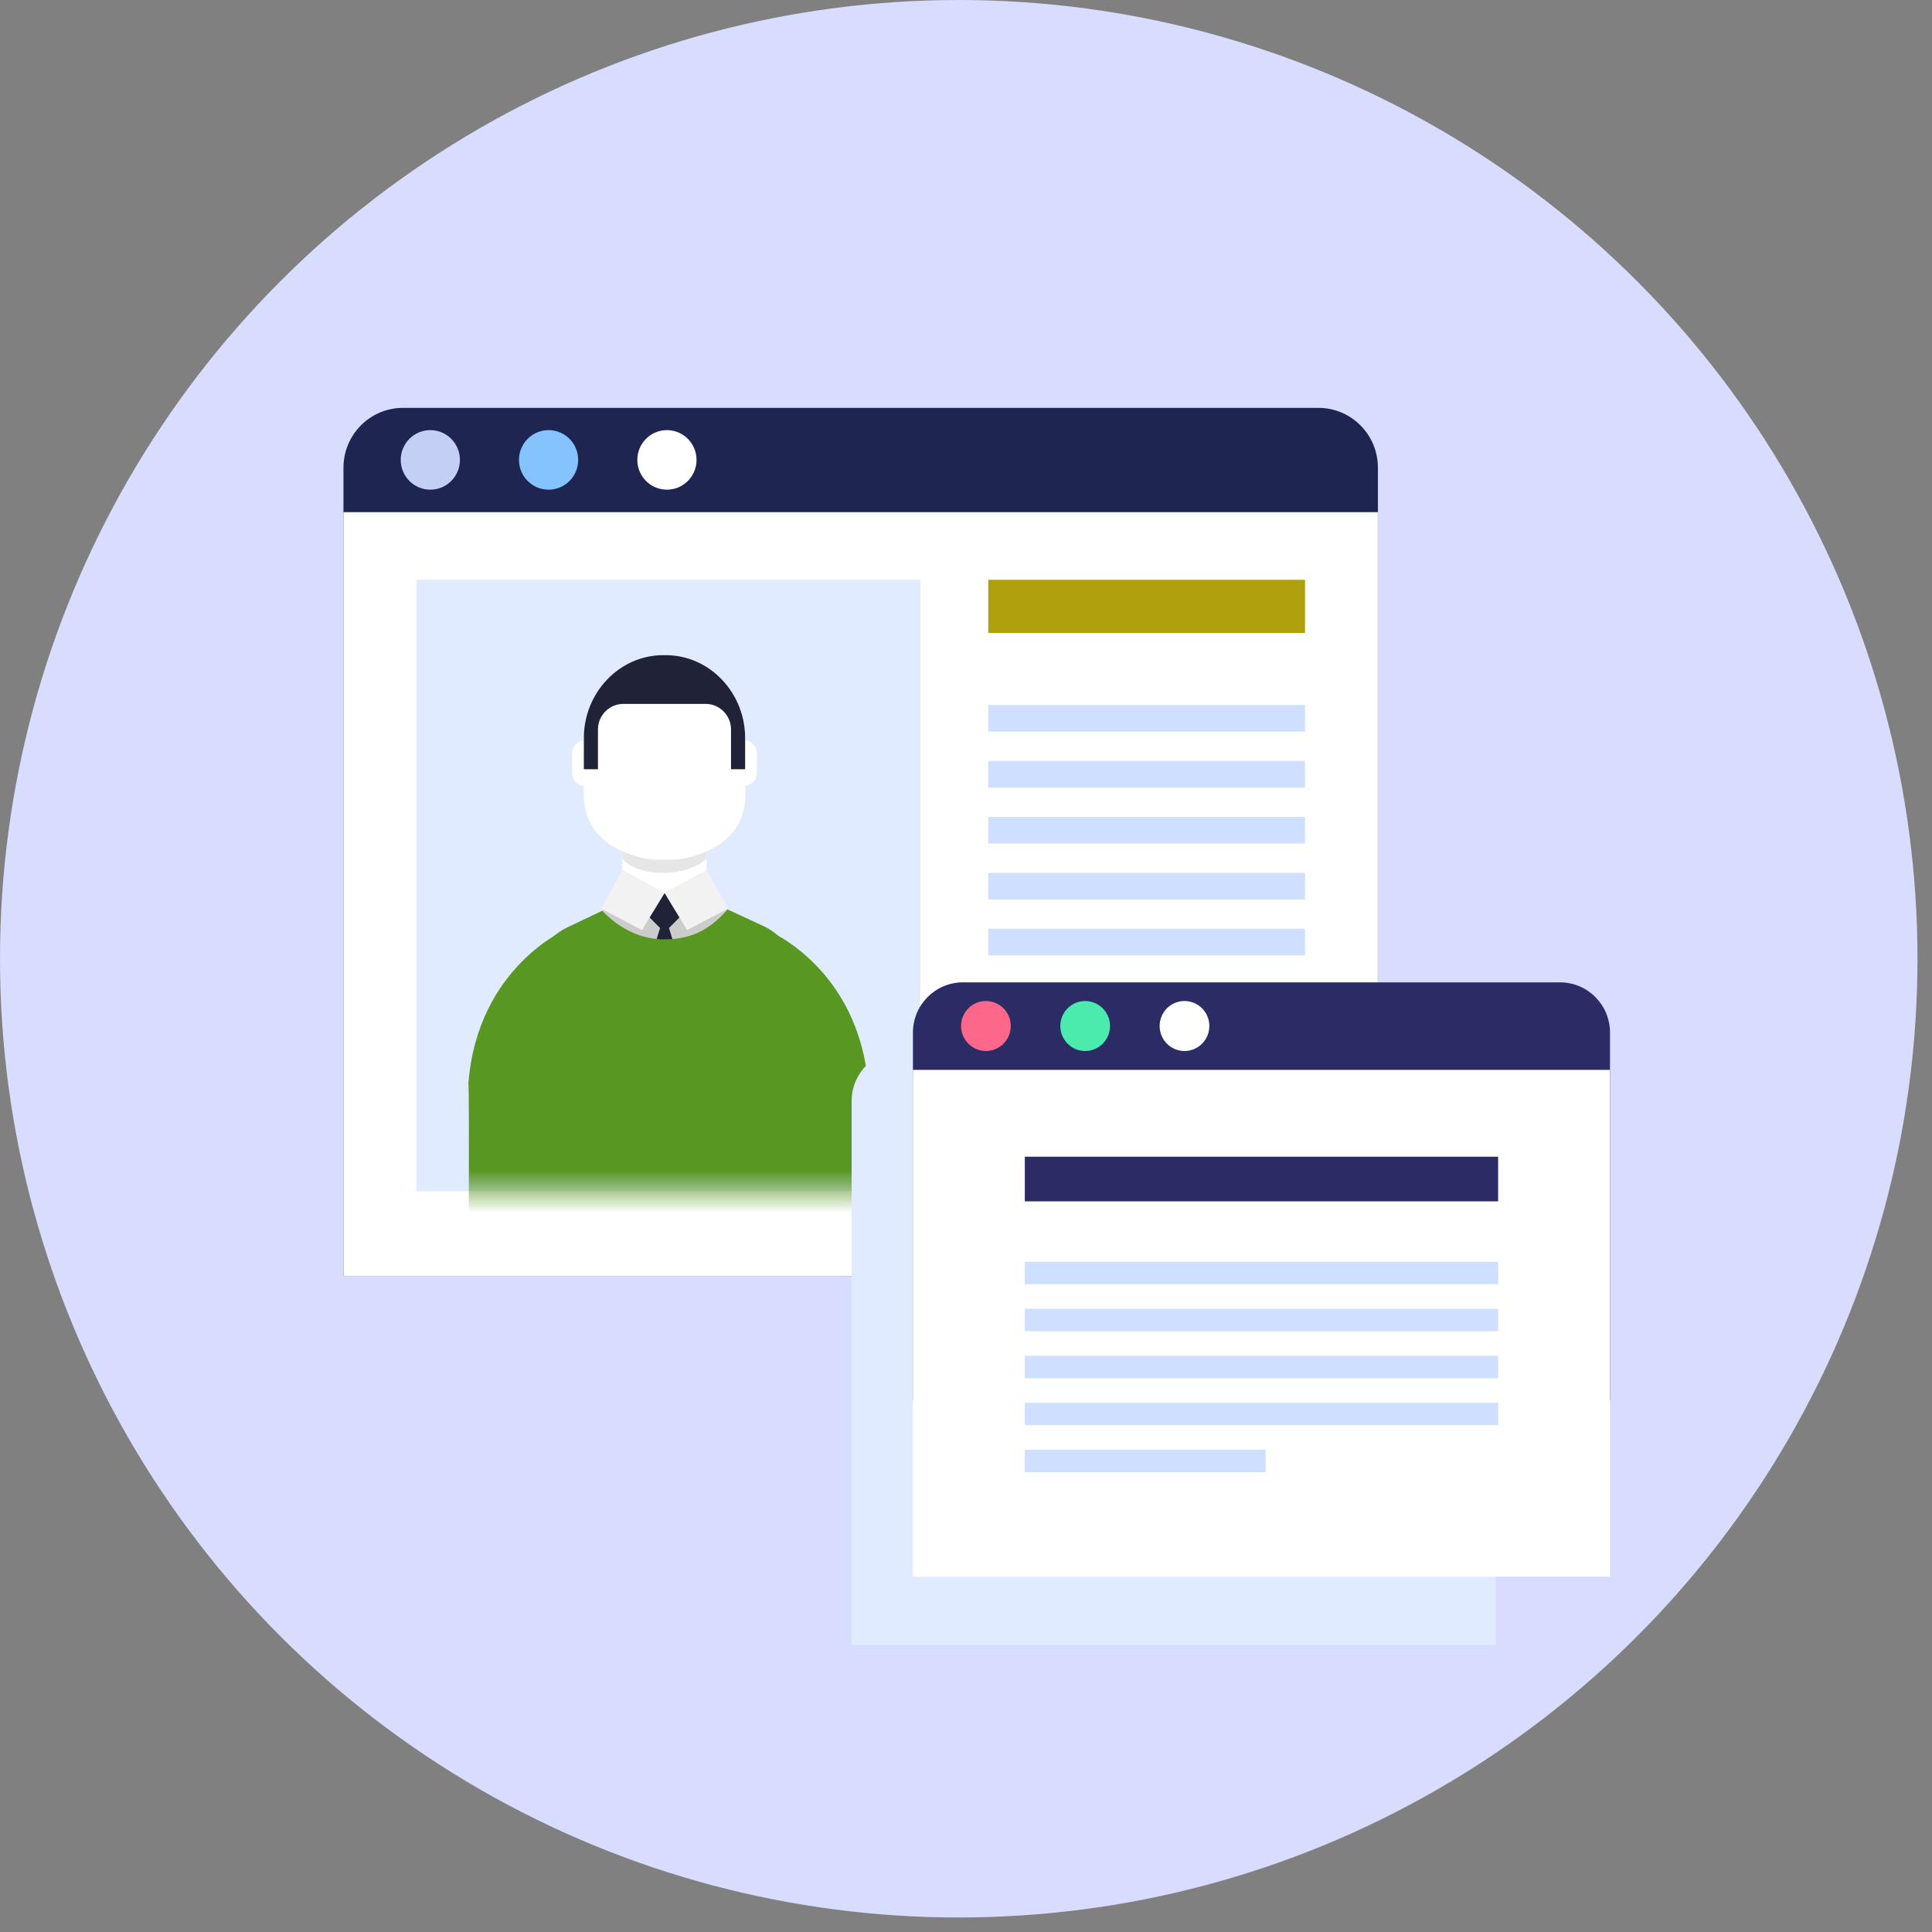 <svg width="90" height="90" viewBox="0 0 90 90" fill="none" xmlns="http://www.w3.org/2000/svg">
<rect x="0" y="0" width="90" height="90" fill="#808080" stroke="none"/>
<circle cx="44.662" cy="44.662" r="44.662" fill="#D8DCFF"/>
<path d="M18.773 19H61.416C62.947 19 64.189 20.248 64.189 21.789V59.441H16V21.789C16 20.248 17.241 19 18.773 19Z" fill="#1F2551"/>
<path d="M64.185 23.858H16V59.441H64.185V23.858Z" fill="white"/>
<path d="M42.871 27.009H19.394V55.495H42.871V27.009Z" fill="#E0EBFF"/>
<mask id="mask0_1516_2219" style="mask-type:luminance" maskUnits="userSpaceOnUse" x="19" y="27" width="24" height="29">
<path d="M42.871 27.009H19.394V55.495H42.871V27.009Z" fill="white"/>
</mask>
<g mask="url(#mask0_1516_2219)">
<path d="M32.913 37.438H28.986V42.789H32.913V37.438Z" fill="white"/>
<path d="M32.916 40.001V37.438H28.989V40.001C29.722 40.884 31.973 40.884 32.916 40.001Z" fill="#E6E6E6"/>
<path d="M34.158 34.485H34.641C34.982 34.485 35.258 34.762 35.258 35.105V35.996C35.258 36.339 34.982 36.616 34.641 36.616H34.158V34.481V34.485Z" fill="white"/>
<path d="M27.745 36.62H27.262C26.921 36.62 26.645 36.343 26.645 36V35.109C26.645 34.766 26.921 34.488 27.262 34.488H27.745V36.624V36.62Z" fill="white"/>
<path d="M30.954 30.52C30.933 30.52 30.907 30.52 30.886 30.52C28.828 30.528 27.198 32.298 27.198 34.368V37.098C27.198 38.051 27.699 38.927 28.519 39.409C29.401 39.924 30.218 40.081 30.958 40.051C31.695 40.081 32.511 39.924 33.397 39.409C34.214 38.931 34.718 38.051 34.718 37.098V34.368C34.718 32.298 33.088 30.528 31.031 30.52C31.009 30.52 30.987 30.52 30.962 30.52H30.954Z" fill="white"/>
<path d="M30.954 30.52C30.933 30.52 30.911 30.52 30.889 30.52C28.828 30.524 27.198 32.294 27.198 34.368V35.835H27.855V33.981C27.855 33.324 28.385 32.791 29.038 32.791H32.871C33.524 32.791 34.054 33.324 34.054 33.981V35.835H34.711V34.368C34.711 32.294 33.081 30.524 31.02 30.52C30.998 30.52 30.976 30.52 30.954 30.52Z" fill="#202338"/>
<path d="M32.277 41.624H29.741L26.427 43.201C25.404 43.69 24.765 44.742 24.801 45.88L25.353 62.661H36.785L37.191 45.797C37.22 44.654 36.567 43.603 35.533 43.128L32.274 41.624H32.277Z" fill="#CCCCCC"/>
<path d="M31.286 48.435H30.625L29.878 46.034L30.956 42.562L32.034 46.034L31.286 48.435Z" fill="#202338"/>
<path d="M31.286 41.606H30.625L29.878 42.355L30.956 43.439L32.034 42.355L31.286 41.606Z" fill="#202338"/>
<path d="M28.993 40.526L27.999 42.329L29.904 43.325L30.968 41.588L28.993 40.526Z" fill="#F2F2F2"/>
<path d="M32.923 40.526L33.918 42.329L32.009 43.325L30.949 41.588L32.923 40.526Z" fill="#F2F2F2"/>
<path d="M26.428 43.264C26.428 43.264 22.251 45.02 21.819 50.462C21.874 50.572 21.819 62.661 21.819 62.661H26.367L26.432 43.264H26.428Z" fill="#589721"/>
<path d="M35.839 43.377C35.839 43.377 40.016 45.133 40.448 50.575C40.437 50.465 40.448 62.661 40.448 62.661H35.9L35.835 43.373L35.839 43.377Z" fill="#589721"/>
<path d="M35.538 43.128L33.89 42.365C33.23 43.125 32.409 43.745 31.012 43.76C29.869 43.771 28.871 43.278 28.054 42.428L26.432 43.201C25.409 43.691 24.77 44.742 24.806 45.881L25.358 62.661H36.79L37.196 45.797C37.225 44.654 36.572 43.603 35.541 43.128H35.538Z" fill="#589721"/>
</g>
<path d="M60.792 27.009H46.036V29.487H60.792V27.009Z" fill="#B0A00E"/>
<path d="M60.792 32.842H46.036V34.083H60.792V32.842Z" fill="#CFDFFF"/>
<path d="M60.792 35.448H46.036V36.689H60.792V35.448Z" fill="#CFDFFF"/>
<path d="M60.792 38.054H46.036V39.295H60.792V38.054Z" fill="#CFDFFF"/>
<path d="M60.792 40.661H46.036V41.902H60.792V40.661Z" fill="#CFDFFF"/>
<path d="M60.792 43.267H46.036V44.508H60.792V43.267Z" fill="#CFDFFF"/>
<path d="M60.792 45.873H46.036V47.114H60.792V45.873Z" fill="#CFDFFF"/>
<path d="M60.792 48.48H46.036V49.721H60.792V48.48Z" fill="#CFDFFF"/>
<path d="M53.32 51.09H46.036V52.331H53.32V51.09Z" fill="#CFDFFF"/>
<path d="M21.425 21.424C21.425 22.19 20.808 22.811 20.046 22.811C19.284 22.811 18.667 22.19 18.667 21.424C18.667 20.657 19.284 20.037 20.046 20.037C20.808 20.037 21.425 20.657 21.425 21.424Z" fill="#C4CFF5"/>
<path d="M25.555 22.811C26.317 22.811 26.934 22.19 26.934 21.424C26.934 20.658 26.317 20.037 25.555 20.037C24.793 20.037 24.176 20.658 24.176 21.424C24.176 22.19 24.793 22.811 25.555 22.811Z" fill="#85C3FF"/>
<path d="M31.068 22.811C31.829 22.811 32.447 22.19 32.447 21.424C32.447 20.658 31.829 20.037 31.068 20.037C30.306 20.037 29.689 20.658 29.689 21.424C29.689 22.19 30.306 22.811 31.068 22.811Z" fill="white"/>
<g style="mix-blend-mode:multiply">
<path d="M69.686 50.087C69.686 49.682 69.599 49.299 69.447 48.948H41.999C40.714 48.948 39.673 49.996 39.673 51.288V76.635H69.686V50.087Z" fill="#E0EBFF"/>
</g>
<path d="M75 65.225V48.102C75 46.809 73.958 45.762 72.673 45.762H44.856C43.571 45.762 42.529 46.809 42.529 48.102V65.225H75Z" fill="#2B2B66"/>
<path d="M74.997 49.839H42.526V73.449H74.997V49.839Z" fill="white"/>
<path d="M47.086 47.795C47.086 48.438 46.567 48.96 45.928 48.96C45.289 48.96 44.77 48.438 44.77 47.795C44.77 47.153 45.289 46.631 45.928 46.631C46.567 46.631 47.086 47.153 47.086 47.795Z" fill="#FC678A"/>
<path d="M51.709 47.795C51.709 48.438 51.19 48.96 50.551 48.96C49.913 48.96 49.394 48.438 49.394 47.795C49.394 47.153 49.913 46.631 50.551 46.631C51.19 46.631 51.709 47.153 51.709 47.795Z" fill="#4BEBAD"/>
<path d="M56.336 47.795C56.336 48.438 55.817 48.96 55.178 48.96C54.539 48.96 54.02 48.438 54.02 47.795C54.02 47.153 54.539 46.631 55.178 46.631C55.817 46.631 56.336 47.153 56.336 47.795Z" fill="white"/>
<path d="M69.788 53.884H47.74V55.964H69.788V53.884Z" fill="#2B2B66"/>
<path d="M69.788 58.779H47.74V59.823H69.788V58.779Z" fill="#CFDFFF"/>
<path d="M69.788 60.969H47.74V62.013H69.788V60.969Z" fill="#CFDFFF"/>
<path d="M69.788 63.159H47.74V64.203H69.788V63.159Z" fill="#CFDFFF"/>
<path d="M69.788 65.346H47.74V66.389H69.788V65.346Z" fill="#CFDFFF"/>
<path d="M58.958 67.536H47.74V68.58H58.958V67.536Z" fill="#CFDFFF"/>
</svg>
